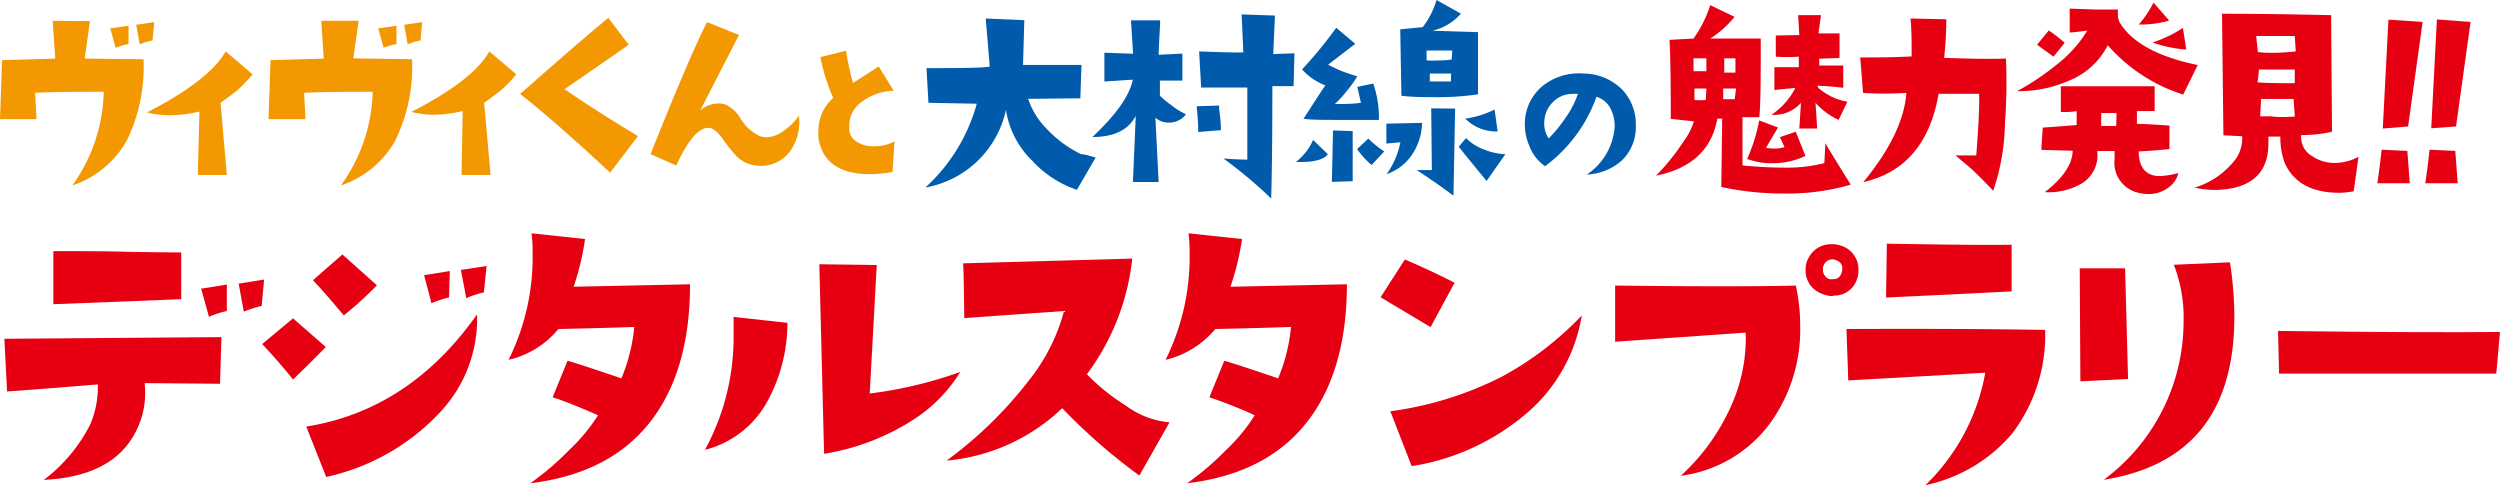 <svg xmlns="http://www.w3.org/2000/svg" viewBox="0 0 194.52 37.76"><defs><style>.cls-1{fill:#f39800;}.cls-2{fill:none;}.cls-3{fill:#005bac;}.cls-4{fill:#e60012;}</style></defs><g id="レイヤー_2" data-name="レイヤー 2"><g id="レイヤー_1-2" data-name="レイヤー 1"><path class="cls-1" d="M11.17,4.61a13.13,13.13,0,0,1-1.3,6.32,7.63,7.63,0,0,1-4.24,3.5A12.94,12.94,0,0,0,8.07,7.14c-1.9,0-3.67,0-5.34.08l.11,2.05H0L.16,4.68,4.3,4.56,4.1,1.62,7,1.64,6.59,4.56ZM10,3.43a4.72,4.72,0,0,0-1,.29L8.58,2.21,10,2Zm2-1.71-.13,1.43a4.82,4.82,0,0,0-1,.3L10.6,1.93Z"/><path class="cls-1" d="M19.65,5.78A10.5,10.5,0,0,1,18.49,7c-.21.18-.65.51-1.33,1l.49,5.61H15.39l.13-4.93a10.83,10.83,0,0,1-2.26.29,7.67,7.67,0,0,1-1.82-.22Q16.3,6.24,17.56,4Z"/><path class="cls-1" d="M32.06,4.61a13.13,13.13,0,0,1-1.3,6.32,7.63,7.63,0,0,1-4.24,3.5A12.94,12.94,0,0,0,29,7.14c-1.9,0-3.67,0-5.34.08l.11,2.05H20.89l.16-4.59,4.14-.12L25,1.62l2.91,0-.42,2.92ZM30.85,3.43a4.72,4.72,0,0,0-1,.29l-.42-1.51L30.85,2Zm2-1.71-.13,1.43a4.82,4.82,0,0,0-1,.3l-.27-1.52Z"/><path class="cls-1" d="M40.17,5.78A9.67,9.67,0,0,1,39,7c-.2.18-.65.51-1.33,1l.5,5.61H35.91L36,8.64a10.66,10.66,0,0,1-2.25.29A7.75,7.75,0,0,1,32,8.71Q36.83,6.24,38.07,4Z"/><path class="cls-1" d="M49.64,10.59l-2.17,2.84q-4.29-4-7-6.12,5.07-4.47,6.86-5.92l1.59,2.09q-4,2.79-5,3.46Q46.64,8.8,49.64,10.59Z"/><path class="cls-1" d="M62.16,9a3.92,3.92,0,0,1-.69,2.77A2.81,2.81,0,0,1,59,12.9a2.63,2.63,0,0,1-1.73-.78,13.58,13.58,0,0,1-1.09-1.39c-.38-.5-.71-.76-1-.78-.79-.06-1.64.92-2.56,2.93l-2-.89q3-7.53,4.39-10.27l2.49,1L54.49,8.58a2.26,2.26,0,0,1,1.43-.53,1.58,1.58,0,0,1,.52.08,2.64,2.64,0,0,1,1.2,1.13,3.5,3.5,0,0,0,1.44,1.31,1.48,1.48,0,0,0,.57.11,2.43,2.43,0,0,0,1.42-.57A4.43,4.43,0,0,0,62.16,9Z"/><path class="cls-1" d="M69.6,11l-.15,2.38a10.35,10.35,0,0,1-1.77.17q-3.56,0-4-2.84a3.29,3.29,0,0,1,0-.54,3.38,3.38,0,0,1,1.15-2.55,15.45,15.45,0,0,1-1-3.18l2-.49a20.87,20.87,0,0,0,.54,2.51l2-1.29,1.17,1.89a4.35,4.35,0,0,0-2.46.84,2.26,2.26,0,0,0-1,1.9c0,.11,0,.22,0,.34a1.22,1.22,0,0,0,.63.92,2.31,2.31,0,0,0,1.27.32A3.27,3.27,0,0,0,69.6,11Z"/><rect class="cls-2" x="2.28" y="3.92" width="65.64" height="9.59"/><path class="cls-3" d="M85.25,12.26l-1.46,2.51a8.3,8.3,0,0,1-3.43-2.22,7,7,0,0,1-2.09-4A7.79,7.79,0,0,1,72,14.59a13.71,13.71,0,0,0,4-6.52L72.24,8l-.15-2.7c2.38,0,4,0,4.92-.11L76.7,1.44l3,.13L79.6,5.05h4.55l-.09,2.6L80,7.69A5.88,5.88,0,0,0,81.42,10,8.93,8.93,0,0,0,84.13,12C84.38,12,84.75,12.11,85.25,12.26Z"/><path class="cls-3" d="M92.28,8.89a1.64,1.64,0,0,1-1.38.65,1.54,1.54,0,0,1-1-.38l.25,5-2,0,.22-5.14c-.57,1.09-1.69,1.64-3.37,1.64,1.86-1.75,2.9-3.24,3.14-4.46l-2.21.14,0-2.24,2.23.08L88,1.58h2.27c0,.49-.08,1.38-.12,2.68L92,4.17l0,2.1c-.79,0-1.37,0-1.75,0l0,1.18a6.94,6.94,0,0,0,.86.71A5.5,5.5,0,0,0,92.28,8.89ZM95,10.13l-1.77.14c0-.18,0-.83-.12-2l1.75-.06,0,.29A11.7,11.7,0,0,1,95,10.13Zm5.72-6-.07,2.57L99,6.7q0,5.53-.09,8.75a35.06,35.06,0,0,0-3.72-3.12q1,.08,1.86.09V6.81l-3.59,0L93.3,4c1.91.07,3,.1,3.44.07l-.13-2.95,2.59.09-.13,3C99.5,4.19,100.05,4.17,100.73,4.15Z"/><path class="cls-3" d="M103.32,12q-.51.67-2.49.6a4.33,4.33,0,0,0,1.34-1.71Zm4-2.67-3,0c-1.36,0-2.33,0-2.9-.09.66-1,1.22-1.9,1.7-2.6a4.59,4.59,0,0,1-1.81-1.24,32.67,32.67,0,0,0,2.66-3.24l1.48,1.25-2.11,1.62a10.1,10.1,0,0,0,2.27.9,8.06,8.06,0,0,1-.83,1.16,7.09,7.09,0,0,1-.92,1c.21,0,.44,0,.7,0a11.26,11.26,0,0,0,1.33-.09l-.28-1.24,1.24-.26A8.13,8.13,0,0,1,107.29,9.33Zm-2.07.87,0,3.9-1.62.05.09-4Zm2.47,1.57-1,1.07a6.85,6.85,0,0,1-1.13-1.24l.88-.82A7.12,7.12,0,0,0,107.69,11.77Zm2.93-2.21a4.61,4.61,0,0,1-.76,2.44,3.92,3.92,0,0,1-2,1.55,6.33,6.33,0,0,0,1.07-2.48l-1.09.1,0-1.55ZM115,7.34a21.87,21.87,0,0,1-3.39.22c-.84,0-1.69,0-2.57-.11l-.09-5.17,1.75-.17A6.3,6.3,0,0,0,111.77,0l1.9,1.06a4.13,4.13,0,0,1-2.23,1.33L115,2.5Zm-1.78,1.11-.13,6.78c-1-.76-2-1.43-2.86-2h1.18l-.05-4.8ZM113,3.93l-2,0V4.7a8.3,8.3,0,0,0,1,0,5.73,5.73,0,0,0,.95-.07Zm-.09,1.79h-1.66v.62l.64,0c.31,0,.64,0,1,0ZM117.13,12l-1.46,2.08c-.58-.7-1.3-1.58-2.17-2.66l.57-.68a3.7,3.7,0,0,0,1.42.9A5,5,0,0,0,117.13,12Zm-.6-1.77a3.4,3.4,0,0,1-2.52-1,7.22,7.22,0,0,0,2.28-.71Z"/><path class="cls-3" d="M123.47,13.58a4.88,4.88,0,0,0,2.16-3.67,3,3,0,0,0-.32-1.47,1.82,1.82,0,0,0-1.09-.91,11.53,11.53,0,0,1-4,5.4A3.3,3.3,0,0,1,119,11.36a4.1,4.1,0,0,1-.35-1.88,3.79,3.79,0,0,1,1.48-2.87,4.52,4.52,0,0,1,3.08-.89,4.3,4.3,0,0,1,3,1.24,3.91,3.91,0,0,1,1.07,2.79,3.6,3.6,0,0,1-1.06,2.71A4.37,4.37,0,0,1,123.47,13.58Zm-.7-6.27a1.9,1.9,0,0,0-.41,0,2.05,2.05,0,0,0-1.47.58,2.14,2.14,0,0,0-.71,1.38,2.08,2.08,0,0,0,.32,1.5,10.91,10.91,0,0,0,1.35-1.66A7,7,0,0,0,122.77,7.31Z"/><path class="cls-4" d="M144,14.37a17.79,17.79,0,0,1-5.13.69,23.24,23.24,0,0,1-4.94-.51L134,9.23l-.38,0q-.63,3.6-4.77,4.44A17.21,17.21,0,0,0,131,11a5.32,5.32,0,0,0,.8-1.56L130,9.25q0-4.44-.1-6.15L131.77,3a9.48,9.48,0,0,0,1.3-2.6l1.89.91A7.7,7.7,0,0,1,133.07,3L137,3c0,2.9,0,4.94-.11,6.12l-1.31,0,0,3.75c1.12.11,2.15.17,3.09.17a11.8,11.8,0,0,0,3.28-.35l.08-1.55C142.76,12.4,143.45,13.46,144,14.37ZM132.77,4.54h-1l0,1h1Zm0,2.35h-.93v.89a5.6,5.6,0,0,0,.88,0Zm2.31,0-1,0,0,.83.49,0,.4,0Zm-.05-1.2V4.54h-.87l0,1.11h.89Zm5.45,6.44a5.89,5.89,0,0,1-2.54.57,5.6,5.6,0,0,1-2-.33,13.27,13.27,0,0,0,.94-3l1.46.55-.93,1.58a3.85,3.85,0,0,0,.66.06,2.77,2.77,0,0,0,.78-.11l-.36-.78,1.23-.42Zm3.24-4.17-.66,1.37A5.55,5.55,0,0,1,141.26,8l.13,2H140l.13-2a2.77,2.77,0,0,1-2.3.93,5.43,5.43,0,0,0,1.86-2.09L138.06,7l0-1.77,1.9,0V4.41a13.68,13.68,0,0,1-1.79,0l0-1.65L140,2.73l-.09-1.55,1.78,0-.2,1.42h1.64l0,1.91-1.58.06,0,.53c.51,0,1.13,0,1.87,0V6.83c-.89-.1-1.56-.15-2-.16l.05.16A4.7,4.7,0,0,0,143.76,7.92Z"/><path class="cls-4" d="M156.08,4.55A43.73,43.73,0,0,1,156,9.62a17.06,17.06,0,0,1-.91,5.22c-.79-.83-1.41-1.45-1.86-1.84l-1.08-.91h1.62c.19-2.51.26-4.1.22-4.79l-3.15,0q-1,5.76-5.86,6.87c2.09-2.54,3.2-4.85,3.35-6.94-1.07.06-2.19.08-3.37,0l-.22-2.76c1.15,0,2.48,0,4-.08,0-1.18,0-2.16-.09-2.95l2.79.06a29,29,0,0,1-.17,3C153.89,4.6,155.51,4.59,156.08,4.55Z"/><path class="cls-4" d="M171,5.06l-1.13,2.3A13.07,13.07,0,0,1,164,3.52,5.77,5.77,0,0,1,161,6.27a9.65,9.65,0,0,1-4.05.82,19.66,19.66,0,0,0,3-2,10,10,0,0,0,2.46-2.71c-.58.08-1,.13-1.37.15l0-1.86,2,.07c.68,0,1.27,0,1.75,0,0,.28,0,.45,0,.53a1.39,1.39,0,0,0,.16.51Q166.39,4.11,171,5.06ZM160.65,3.33l-.87,1.08-1.28-.93.91-1.11A12,12,0,0,1,160.65,3.33Zm8.84,10.13a1.88,1.88,0,0,1-.84,1.18,2.53,2.53,0,0,1-1.46.46,3.34,3.34,0,0,1-.84-.11,2.39,2.39,0,0,1-1.82-2.6c0-.2,0-.41,0-.64l-1.35,0A2.56,2.56,0,0,1,162,14.26a5.06,5.06,0,0,1-2.9.69c1.43-1.1,2.15-2.18,2.17-3.22l-2.44-.07.11-1.73,2.64-.2V8.65a6.63,6.63,0,0,1-1.23.06v-2h7.3l0,1.93h-1.38v1c.64,0,1.48.06,2.53.13V11.6c-1.14.11-1.94.17-2.39.18,0,1.28.59,1.92,1.64,1.92A6.32,6.32,0,0,0,169.49,13.46ZM164.68,8.8h-1.19v1q.22,0,1.17,0Zm4.1-7.2a8,8,0,0,1-2.37.31A7.81,7.81,0,0,0,167.56.2Zm1.33,2.26a10.48,10.48,0,0,1-2.63-.55,10,10,0,0,0,2.37-1.14Z"/><path class="cls-4" d="M183.51,12.2l-.37,2.68A5.65,5.65,0,0,1,182,15q-3.15,0-4.22-2.29a5.8,5.8,0,0,1-.35-2.08l-.93,0c0,.18,0,.36,0,.53q0,3.49-4.06,3.62a7.47,7.47,0,0,1-1.68-.18A6.3,6.3,0,0,0,174,12.31a2.77,2.77,0,0,0,.46-1.44c0-.08,0-.17,0-.27L173,10.53l-.11-9.46q3.65,0,8.49.11l.07,9.07a10.52,10.52,0,0,1-2.4.26.57.57,0,0,0,0,.22,1.68,1.68,0,0,0,.89,1.44,3.08,3.08,0,0,0,1.7.51A4.08,4.08,0,0,0,183.51,12.2ZM178.63,4l-.08-1.2-3,0,.13,1.25C176.49,4.15,177.46,4.12,178.63,4Zm-.08,2.43V5.41h-2.78l-.11,1C176.31,6.46,177.28,6.48,178.55,6.47Zm0,2.6-.09-1.33-2.53,0-.07,1.35.85,0C177.24,9.13,177.85,9.11,178.55,9.07Z"/><path class="cls-4" d="M187.5,14.26l-2.52,0q.22-1.53.33-2.61l2,.09Zm1-12.55-1.13,8.13L185.4,10l.44-8.47Z"/><path class="cls-4" d="M191.23,14.26l-2.52,0q.22-1.53.33-2.61l2,.09Zm1-12.55-1.13,8.13-1.93.14.44-8.47Z"/><rect class="cls-2" x="75.5" y="3.42" width="113.61" height="9.59"/><path class="cls-4" d="M194.52,25.83l-.29,3.24h-16.9l-.08-3.32Q188.49,25.89,194.52,25.83Z"/><path class="cls-4" d="M17.23,26.23l-.11,3.63-5.87-.05a6.56,6.56,0,0,1-1.5,5c-1.33,1.55-3.45,2.39-6.34,2.53A12.54,12.54,0,0,0,7,33.07a7.35,7.35,0,0,0,.61-3.16c-2.29.19-4.64.38-7.06.55l-.21-4.1ZM14.1,19.64l0,3.64-9.95.39,0-4.13c1.94,0,3.87,0,5.76.05C12,19.63,13.38,19.64,14.1,19.64Zm3.55,4.56a7.32,7.32,0,0,0-1.39.45l-.61-2.19,2-.32Zm2.9-2.45-.19,2.05a9.47,9.47,0,0,0-1.39.45l-.4-2.18Z"/><path class="cls-4" d="M25.35,27c-.84.86-1.69,1.7-2.55,2.53q-1-1.26-2.4-2.76l2.4-2Zm11.77-2.5a10.59,10.59,0,0,1-2.79,7.48,17.07,17.07,0,0,1-8.95,5.13l-1.55-3.92Q31.86,31.91,37.12,24.46ZM29.33,22.2a28.74,28.74,0,0,1-2.58,2.34c-.84-1-1.64-1.93-2.4-2.74l2.29-2Zm5.61.94a9.57,9.57,0,0,0-1.37.45L33,21.41l2-.32Zm2.92-2.44-.21,2.05a7.59,7.59,0,0,0-1.37.45L35.86,21Z"/><path class="cls-4" d="M53.69,22.12q0,6.24-2.66,10.11-3.16,4.58-9.77,5.37a21,21,0,0,0,3-2.56,13.94,13.94,0,0,0,2.27-2.73c-1.48-.65-2.65-1.12-3.53-1.4l1.16-2.84c.35.09,1.75.54,4.19,1.37a13.65,13.65,0,0,0,1-4c-2,.07-3.95.12-5.9.16A7.12,7.12,0,0,1,39.57,28a17.93,17.93,0,0,0,1.87-8.37,10.54,10.54,0,0,0-.08-1.48l4.16.45a19.63,19.63,0,0,1-.89,3.71Z"/><path class="cls-4" d="M61.27,25.12a12.74,12.74,0,0,1-1.68,6.32A7.66,7.66,0,0,1,54.85,35a18.28,18.28,0,0,0,2.23-8.79c0-.49,0-1,0-1.55Zm13.45,3.82a11.74,11.74,0,0,1-3.6,3.68,18.11,18.11,0,0,1-7,2.69l-.37-14.75,4.47.06-.55,10A33,33,0,0,0,74.72,28.94Z"/><path class="cls-4" d="M91,32.86,88.65,37a44.51,44.51,0,0,1-6-5.24,14.94,14.94,0,0,1-9,4.08A31.63,31.63,0,0,0,80,29.67a14.7,14.7,0,0,0,2.79-5.47l-7.76.55C75,23,75,21.61,74.94,20.49l13.16-.37a18.31,18.31,0,0,1-3.53,9,15.93,15.93,0,0,0,3,2.42A6.7,6.7,0,0,0,91,32.86Z"/><path class="cls-4" d="M104.8,22.12q0,6.24-2.66,10.11Q99,36.81,92.37,37.6a21.55,21.55,0,0,0,3-2.56,13.82,13.82,0,0,0,2.26-2.73,37.35,37.35,0,0,0-3.53-1.4l1.16-2.84c.35.09,1.75.54,4.19,1.37a13.65,13.65,0,0,0,1-4c-2,.07-4,.12-5.89.16A7.19,7.19,0,0,1,90.69,28a18,18,0,0,0,1.87-8.37,12.31,12.31,0,0,0-.08-1.48l4.16.45a20.46,20.46,0,0,1-.9,3.71Z"/><path class="cls-4" d="M113.18,22l-1.87,3.45-3.89-2.32,1.89-2.94C110.64,20.76,111.93,21.36,113.18,22Zm9.9,2.53a12.68,12.68,0,0,1-4.24,7.58,18.08,18.08,0,0,1-9,4.16L108.18,32a27,27,0,0,0,8.71-2.71A24.91,24.91,0,0,0,123.08,24.54Z"/><path class="cls-4" d="M139.73,22.22a14.45,14.45,0,0,1,.34,3.14,12.43,12.43,0,0,1-2.29,7.5,10.27,10.27,0,0,1-7,4.16,16.36,16.36,0,0,0,4-5.63,12.8,12.8,0,0,0,1.05-5.51l-10.16.71,0-4.37Q135.32,22.33,139.73,22.22Zm2.9.82a2.32,2.32,0,0,1-1-.24A1.89,1.89,0,0,1,140.49,21a1.75,1.75,0,0,1,.27-1,1.94,1.94,0,0,1,1.73-1,2.17,2.17,0,0,1,1,.21A1.91,1.91,0,0,1,144.6,21a2,2,0,0,1-.55,1.45A1.88,1.88,0,0,1,142.63,23Zm.71-2.08a.62.62,0,0,0-.4-.68.72.72,0,0,0-1,.28.66.66,0,0,0-.1.37.77.77,0,0,0,.5.79,1.09,1.09,0,0,0,.26,0C143,21.75,143.28,21.49,143.34,21Z"/><path class="cls-4" d="M159.13,25.67a12.67,12.67,0,0,1-2.58,8.08,12.1,12.1,0,0,1-6.74,4A16.07,16.07,0,0,0,154.47,29l-10.66.6-.14-4Q152.91,25.56,159.13,25.67Zm-2.61-3c-2,.11-5.29.27-9.77.48l.06-4.19q7.65.13,9.71.08Z"/><path class="cls-4" d="M165.58,29.49l-3.71.18-.05-8.79,3.53,0Zm7.93-9.08a28.17,28.17,0,0,1,.34,4.24q0,11.07-10.16,12.68A15.32,15.32,0,0,0,169.9,25a11.33,11.33,0,0,0-.76-4.4Z"/><rect class="cls-2" x="4.25" y="21.39" width="188.71" height="12.32"/></g></g></svg>